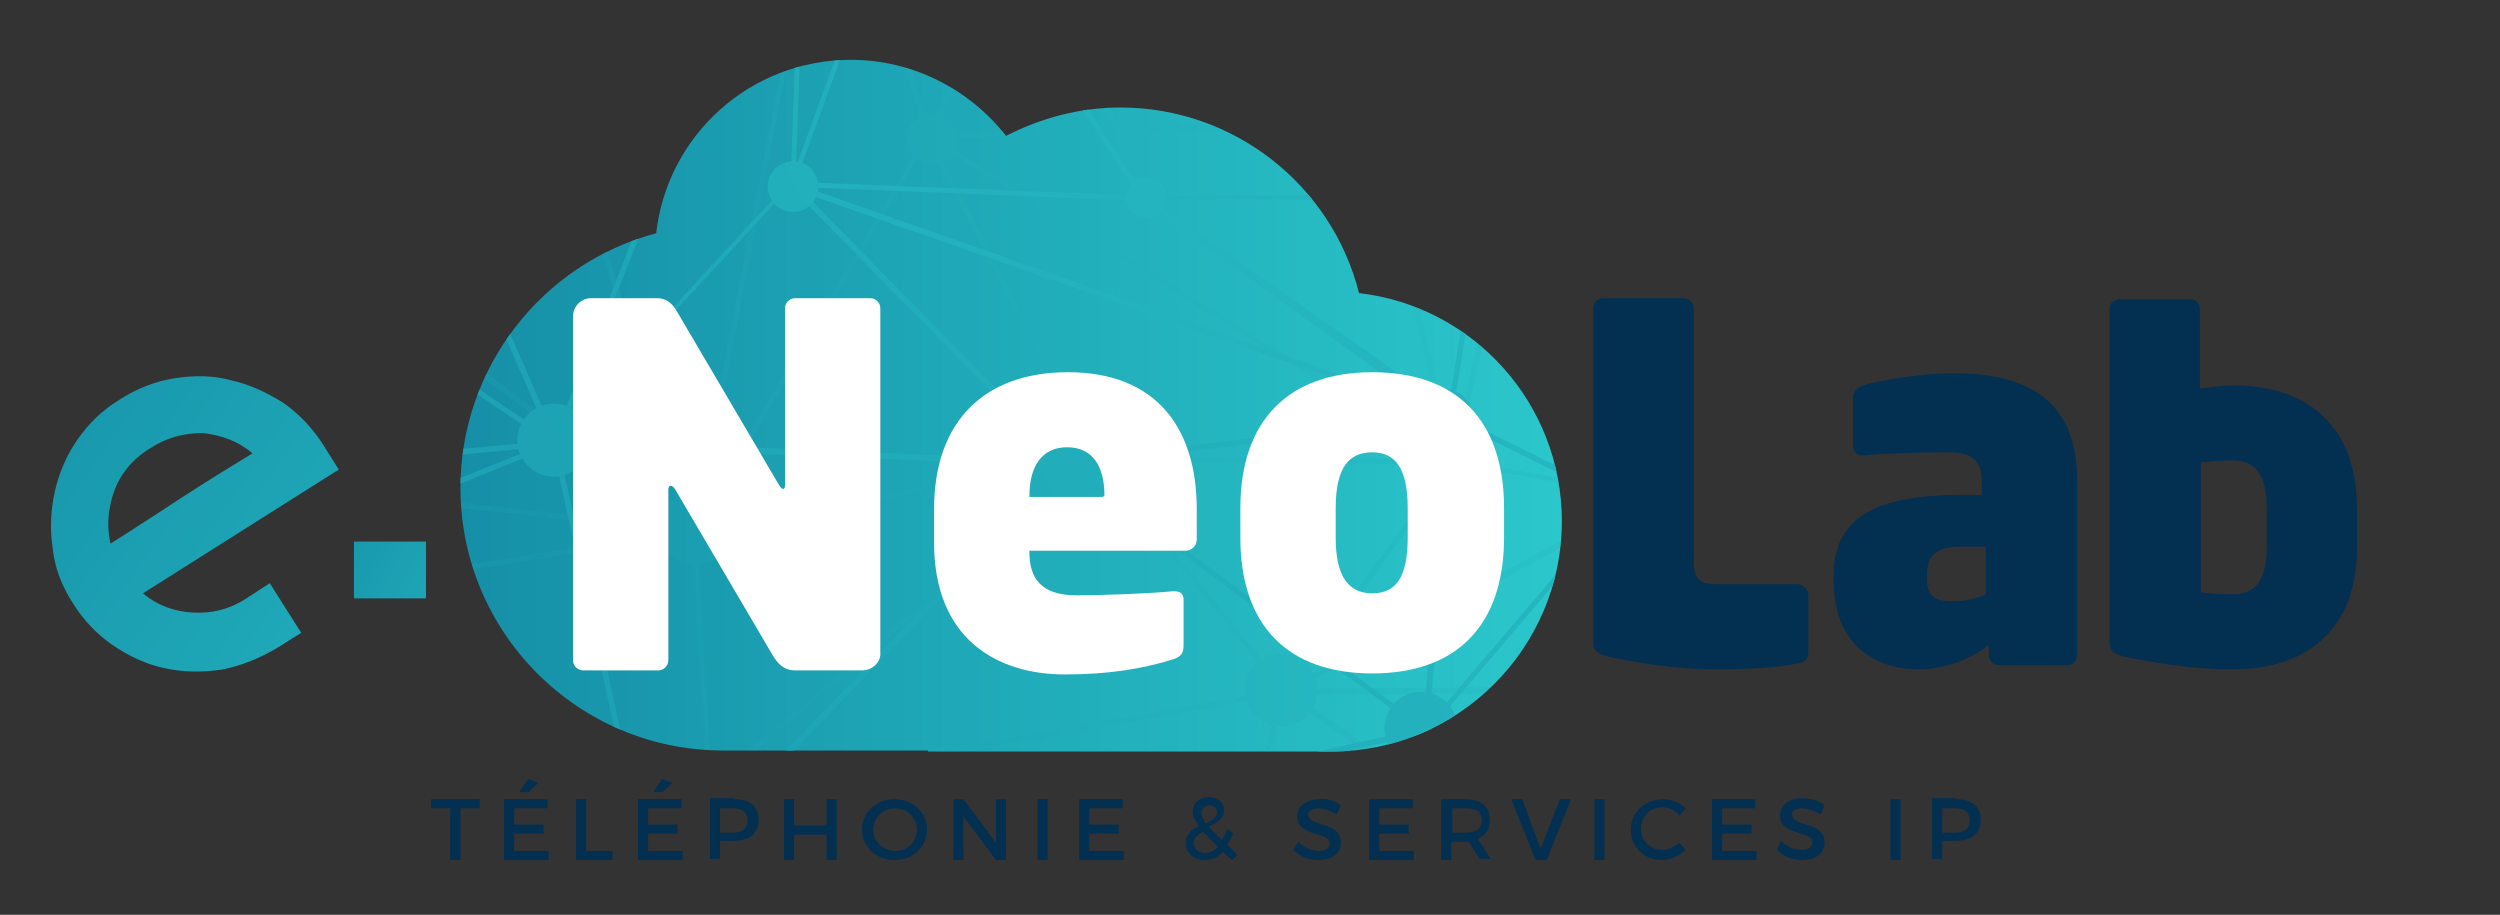 <?xml version="1.0" encoding="utf-8"?>
<!-- Generator: Adobe Illustrator 19.0.0, SVG Export Plug-In . SVG Version: 6.00 Build 0)  -->
<svg version="1.1" id="Calque_15" xmlns="http://www.w3.org/2000/svg" xmlns:xlink="http://www.w3.org/1999/xlink" x="0px" y="0px"
	 viewBox="0 0 246.5 90.2" style="enable-background:new 0 0 246.5 90.2;" xml:space="preserve">
<rect x="0" y="0" width="246.5" height="90.2" fill="#333333" stroke="none"/>
<style type="text/css">
	.st0{fill:#032F51;}
	.st1{fill:url(#SVGID_1_);}
	.st2{fill:url(#SVGID_2_);}
	.st3{fill:url(#SVGID_3_);}
	.st4{fill:url(#SVGID_4_);}
	.st5{clip-path:url(#SVGID_6_);}
	.st6{opacity:0.3;}
	.st7{fill:url(#SVGID_7_);}
	.st8{fill:url(#SVGID_8_);}
	.st9{fill:url(#SVGID_9_);}
	.st10{fill:url(#SVGID_10_);}
	.st11{fill:url(#SVGID_11_);}
	.st12{fill:url(#SVGID_12_);}
	.st13{fill:url(#SVGID_13_);}
	.st14{fill:url(#SVGID_14_);}
	.st15{fill:url(#SVGID_15_);}
	.st16{fill:url(#SVGID_16_);}
	.st17{fill:url(#SVGID_17_);}
	.st18{fill:url(#SVGID_18_);}
	.st19{fill:url(#SVGID_19_);}
	.st20{fill:url(#SVGID_20_);}
	.st21{fill:url(#SVGID_21_);}
	.st22{fill:url(#SVGID_22_);}
	.st23{fill:url(#SVGID_23_);}
	.st24{fill:url(#SVGID_24_);}
	.st25{fill:url(#SVGID_25_);}
	.st26{fill:url(#SVGID_26_);}
	.st27{fill:url(#SVGID_27_);}
	.st28{fill:url(#SVGID_28_);}
	.st29{fill:url(#SVGID_29_);}
	.st30{fill:url(#SVGID_30_);}
	.st31{fill:url(#SVGID_31_);}
	.st32{fill:url(#SVGID_32_);}
	.st33{fill:url(#SVGID_33_);}
	.st34{fill:url(#SVGID_34_);}
	.st35{fill:url(#SVGID_35_);}
	.st36{fill:url(#SVGID_36_);}
	.st37{fill:url(#SVGID_37_);}
	.st38{fill:url(#SVGID_38_);}
	.st39{fill:url(#SVGID_39_);}
	.st40{fill:url(#SVGID_40_);}
	.st41{fill:url(#SVGID_41_);}
	.st42{fill:url(#SVGID_42_);}
	.st43{fill:url(#SVGID_43_);}
	.st44{fill:url(#SVGID_44_);}
	.st45{fill:url(#SVGID_45_);}
	.st46{fill:url(#SVGID_46_);}
	.st47{fill:url(#SVGID_47_);}
	.st48{fill:url(#SVGID_48_);}
	.st49{fill:url(#SVGID_49_);}
	.st50{fill:url(#SVGID_50_);}
	.st51{fill:url(#SVGID_51_);}
	.st52{fill:url(#SVGID_52_);}
	.st53{fill:url(#SVGID_53_);}
	.st54{fill:url(#SVGID_54_);}
	.st55{fill:url(#SVGID_55_);}
	.st56{fill:url(#SVGID_56_);}
	.st57{fill:url(#SVGID_57_);}
	.st58{fill:url(#SVGID_58_);}
	.st59{fill:url(#SVGID_59_);}
	.st60{fill:url(#SVGID_60_);}
	.st61{fill:url(#SVGID_61_);}
	.st62{fill:url(#SVGID_62_);}
	.st63{fill:url(#SVGID_63_);}
	.st64{fill:url(#SVGID_64_);}
	.st65{fill:url(#SVGID_65_);}
	.st66{fill:url(#SVGID_66_);}
	.st67{fill:url(#SVGID_67_);}
	.st68{fill:url(#SVGID_68_);}
	.st69{fill:url(#SVGID_69_);}
	.st70{fill:url(#SVGID_70_);}
	.st71{fill:url(#SVGID_71_);}
	.st72{fill:url(#SVGID_72_);}
	.st73{fill:url(#SVGID_73_);}
	.st74{fill:url(#SVGID_74_);}
	.st75{fill:#FFFFFF;}
</style>
<path class="st0" d="M177.2,57.6h-7.9c-1.8,0-2.3-0.5-2.3-2.4V30.4c0-0.5-0.4-1-1-1h-7.9c-0.4,0-0.8,0.2-0.9,0.6
	c-0.1,0.1-0.1,0.2-0.1,0.4v32.9c0,0.8,0.3,1.2,1.7,1.5c2.4,0.5,6.3,1.2,10.5,1.2l0,0c0.1,0,0.2,0,0.4,0c2.6,0,5.9-0.2,7.6-0.6
	c0.6-0.1,1-0.4,1-1v-5.9C178.2,58,177.7,57.6,177.2,57.6z"/>
<g>
	
		<linearGradient id="SVGID_1_" gradientUnits="userSpaceOnUse" x1="55.632" y1="39.676" x2="-41.677" y2="0.753" gradientTransform="matrix(0.976 0.219 -0.219 0.976 32.921 41.226)">
		<stop  offset="0" style="stop-color:#2BC7CB"/>
		<stop  offset="1" style="stop-color:#158FA7"/>
	</linearGradient>
	<path class="st1" d="M26.6,57.5l3.1,4.9l-2.4,1.5c-1.7,1-3.4,1.7-5.3,2.1c-1.9,0.3-3.8,0.3-5.7-0.1c-1.9-0.4-3.6-1.2-5.2-2.3
		c-1.6-1.1-2.9-2.5-3.9-4.1c-1.1-1.7-1.8-3.5-2-5.4c-0.3-1.9-0.2-3.8,0.2-5.6c0.4-1.8,1.1-3.5,2.2-5.1s2.4-2.9,4.2-4
		c1.7-1.1,3.5-1.8,5.4-2.1c1.9-0.3,3.8-0.3,5.6,0.2c1.8,0.4,3.5,1.2,5.1,2.2c1.6,1.1,2.9,2.5,4,4.2l1.5,2.4L14.1,58.5
		c1.4,1.2,3.1,1.8,4.9,1.9c1.9,0.1,3.6-0.3,5.3-1.4L26.6,57.5z M14.8,44.2c-2.1,1.3-3.4,3.1-3.9,5.5c-0.3,1.3-0.3,2.6,0,3.9
		c0.6-0.4,1.6-1,2.8-1.8c1.3-0.8,2.6-1.7,4-2.6c1.4-0.9,2.8-1.8,4.1-2.6c1.3-0.8,2.3-1.4,3.1-1.9c-1.4-1.2-3.1-1.8-4.9-2
		C18.2,42.7,16.5,43.1,14.8,44.2z"/>
</g>
<path class="st0" d="M203.9,65.6h-6.8c-0.5,0-1-0.4-1-1v-1c-1.8,1.4-4.3,2.4-7,2.4c-3.8,0-8.3-2.1-8.3-8.7v-0.6
	c0-5.8,4.4-7.9,12.5-7.9h2.1v-1.4c0-2.4-1.6-2.8-3.2-2.8c-3.1,0-6.2,0.1-8.5,0.3h-0.1c-0.5,0-0.9-0.4-0.9-1v-4.7c0-0.5,0.4-1,1-1.2
	c1.6-0.5,5.8-1.2,8.9-1.2c7.1,0,12.2,2.5,12.2,10.5v17.2C204.8,65.1,204.4,65.6,203.9,65.6z M195.8,53.9h-2.4
	c-2.4,0-3.4,0.8-3.4,2.8v0.5c0,1.7,1.1,2.1,2.5,2.1c1.2,0,2.5-0.3,3.3-0.7V53.9z"/>
<path class="st0" d="M220.2,66c-4.2,0-8-0.7-10.5-1.2c-1.4-0.3-1.7-0.7-1.7-1.5V30.4c0-0.5,0.5-0.9,1-0.9h7c0.5,0,0.9,0.4,0.9,0.9
	v7.9c1-0.1,2.4-0.3,3.2-0.3c8.3,0,12.3,4.8,12.3,12.2v3.6C232.5,61.7,227.8,66,220.2,66z M223.5,50.2c0-2.7-0.7-4.8-3.3-4.8
	c-1.1,0-2.2,0.1-3.2,0.2v12.8c0.9,0.1,1.8,0.2,3.2,0.2c2.6,0,3.3-2,3.3-4.8V50.2z"/>
<linearGradient id="SVGID_2_" gradientUnits="userSpaceOnUse" x1="63.301" y1="68.867" x2="28.508" y2="51.185">
	<stop  offset="0" style="stop-color:#2BC7CB"/>
	<stop  offset="1" style="stop-color:#158FA7"/>
</linearGradient>
<path class="st2" d="M42,53.5V59h-7.1v-5.6H42z"/>
<g>
	<path class="st0" d="M45.4,79.7v5.1h-1v-5.1h-1.9v-0.9h4.8v0.9H45.4z"/>
	<path class="st0" d="M50.7,79.7v1.6h2.9v0.9h-2.9v1.7h3.4v0.9h-4.4v-6H54v0.9H50.7z M52.1,78.1h-0.9l0.9-1.3l1,0.4L52.1,78.1z"/>
	<path class="st0" d="M60.4,83.9v0.9h-3.6v-6h1v5.1H60.4z"/>
	<path class="st0" d="M63.9,79.7v1.6h2.9v0.9h-2.9v1.7h3.4v0.9h-4.4v-6h4.3v0.9H63.9z M65.3,78.1h-0.9l0.9-1.3l1,0.4L65.3,78.1z"/>
	<path class="st0" d="M72.4,78.8c1.5,0,2.4,0.7,2.4,2c0,1.4-0.9,2.1-2.4,2.1H71v1.8h-1v-6H72.4z M71,82.1h1.3c0.9,0,1.4-0.4,1.4-1.2
		c0-0.8-0.5-1.2-1.4-1.2H71V82.1z"/>
	<path class="st0" d="M81.5,84.8v-2.5h-3.2v2.5h-1v-6h1v2.6h3.2v-2.6h1v6H81.5z"/>
	<path class="st0" d="M91.4,81.8c0,1.7-1.4,3-3.2,3s-3.2-1.3-3.2-3c0-1.7,1.4-3,3.2-3S91.4,80.1,91.4,81.8z M86.1,81.8
		c0,1.2,1,2.1,2.2,2.1s2.1-0.9,2.1-2.1s-1-2.1-2.1-2.1C87.1,79.7,86.1,80.6,86.1,81.8z"/>
	<path class="st0" d="M98.2,84.8L95,80.5v4.3h-1v-6h1l3.2,4.3v-4.3h1v6H98.2z"/>
	<path class="st0" d="M102.3,84.8v-6h1v6H102.3z"/>
	<path class="st0" d="M107.4,79.7v1.6h2.9v0.9h-2.9v1.7h3.4v0.9h-4.4v-6h4.3v0.9H107.4z"/>
	<path class="st0" d="M120.6,84c-0.5,0.5-1.1,0.8-1.8,0.8c-1.1,0-1.9-0.7-1.9-1.7c0-0.8,0.6-1.3,1.3-1.7c-0.4-0.5-0.6-1-0.6-1.4
		c0-0.8,0.6-1.4,1.6-1.4c0.9,0,1.5,0.5,1.5,1.3c0,0.8-0.7,1.2-1.5,1.6c0.3,0.4,0.7,0.8,1.3,1.3c0.2-0.3,0.4-0.7,0.5-1.1l0.6,0.5
		c-0.2,0.4-0.4,0.8-0.6,1.1l1,1l-0.5,0.5L120.6,84z M120.1,83.5c-0.6-0.6-1.1-1.1-1.5-1.5c-0.5,0.3-0.9,0.6-0.9,1.1
		c0,0.6,0.5,1,1.1,1C119.3,84.1,119.7,83.9,120.1,83.5z M118.9,81.2c0.6-0.3,1.1-0.6,1.1-1.1c0-0.4-0.3-0.7-0.7-0.7
		c-0.5,0-0.8,0.3-0.8,0.7C118.4,80.4,118.6,80.7,118.9,81.2z"/>
	<path class="st0" d="M132.2,79.4l-0.4,0.9c-0.7-0.4-1.3-0.6-1.8-0.6c-0.6,0-1,0.2-1,0.6c0,1.3,3.2,0.6,3.2,2.8
		c0,1.1-0.9,1.7-2.3,1.7c-0.9,0-1.8-0.4-2.4-1L128,83c0.6,0.6,1.4,0.9,2,0.9c0.7,0,1.1-0.3,1.1-0.7c0-1.3-3.2-0.6-3.2-2.7
		c0-1,0.9-1.7,2.2-1.7C130.9,78.7,131.7,79,132.2,79.4z"/>
	<path class="st0" d="M136,79.7v1.6h2.9v0.9H136v1.7h3.4v0.9H135v-6h4.3v0.9H136z"/>
	<path class="st0" d="M144.8,83c-0.1,0-0.2,0-0.3,0h-1.4v1.8h-1v-6h2.4c1.5,0,2.4,0.7,2.4,2c0,1-0.4,1.6-1.2,1.9l1.3,2h-1.1
		L144.8,83z M144.6,82.1c0.9,0,1.5-0.4,1.5-1.2c0-0.8-0.5-1.2-1.5-1.2h-1.4v2.4H144.6z"/>
	<path class="st0" d="M151.4,84.8l-2.4-6h1.1l1.8,4.9l1.9-4.9h1.1l-2.4,6H151.4z"/>
	<path class="st0" d="M157.2,84.8v-6h1v6H157.2z"/>
	<path class="st0" d="M166.2,79.7l-0.6,0.7c-0.4-0.5-1.1-0.8-1.7-0.8c-1.2,0-2.1,0.9-2.1,2.1s0.9,2.1,2.1,2.1c0.6,0,1.2-0.3,1.7-0.7
		l0.6,0.7c-0.6,0.6-1.5,1-2.3,1c-1.8,0-3.1-1.3-3.1-3c0-1.7,1.4-3,3.2-3C164.8,78.8,165.6,79.1,166.2,79.7z"/>
	<path class="st0" d="M169.8,79.7v1.6h2.9v0.9h-2.9v1.7h3.4v0.9h-4.4v-6h4.3v0.9H169.8z"/>
	<path class="st0" d="M179.9,79.4l-0.4,0.9c-0.7-0.4-1.3-0.6-1.8-0.6c-0.6,0-1,0.2-1,0.6c0,1.3,3.2,0.6,3.2,2.8
		c0,1.1-0.9,1.7-2.3,1.7c-0.9,0-1.8-0.4-2.4-1l0.4-0.9c0.6,0.6,1.4,0.9,2,0.9c0.7,0,1.1-0.3,1.1-0.7c0-1.3-3.2-0.6-3.2-2.7
		c0-1,0.9-1.7,2.2-1.7C178.6,78.7,179.4,79,179.9,79.4z"/>
	<path class="st0" d="M186.4,84.8v-6h1v6H186.4z"/>
	<path class="st0" d="M192.9,78.8c1.5,0,2.4,0.7,2.4,2c0,1.4-0.9,2.1-2.4,2.1h-1.4v1.8h-1v-6H192.9z M191.5,82.1h1.3
		c0.9,0,1.4-0.4,1.4-1.2c0-0.8-0.5-1.2-1.4-1.2h-1.3V82.1z"/>
</g>
<linearGradient id="SVGID_3_" gradientUnits="userSpaceOnUse" x1="110.007" y1="59.581" x2="110.007" y2="59.581">
	<stop  offset="0" style="stop-color:#52C1E9"/>
	<stop  offset="1" style="stop-color:#2D7DBF"/>
</linearGradient>
<path class="st3" d="M110,59.6"/>
<g>
	<g>
		
			<linearGradient id="SVGID_4_" gradientUnits="userSpaceOnUse" x1="525.662" y1="39.968" x2="634.307" y2="39.968" gradientTransform="matrix(-1 0 0 1 679.667 0)">
			<stop  offset="0" style="stop-color:#2BC7CB"/>
			<stop  offset="1" style="stop-color:#158FA7"/>
		</linearGradient>
		<path class="st4" d="M91.5,74H71.3C57,74,45.4,62.4,45.4,48.1c0-11.8,8-22.1,19.3-25.1C65.8,13.3,74,5.9,83.9,5.9
			c6,0,11.6,2.8,15.3,7.5c3.5-1.8,7.3-2.8,11.3-2.8c11.1,0,20.8,7.6,23.5,18.3c11.3,1.3,20,10.9,20,22.5c0,12.5-10.2,22.7-22.7,22.7
			h-27.9H91.5z"/>
	</g>
</g>
<g id="Calque_3">
	<defs>
		<path id="SVGID_5_" d="M91.5,74H71.3C57,74,45.4,62.4,45.4,48.1c0-11.8,8-22.1,19.3-25.1C65.8,13.3,74,5.9,83.9,5.9
			c6,0,11.6,2.8,15.3,7.5c3.5-1.8,7.3-2.8,11.3-2.8c11.1,0,20.8,7.6,23.5,18.3c11.3,1.3,20,10.9,20,22.5c0,12.5-10.2,22.7-22.7,22.7
			h-27.9H91.5z"/>
	</defs>
	<clipPath id="SVGID_6_">
		<use xlink:href="#SVGID_5_"  style="overflow:visible;"/>
	</clipPath>
	<g class="st5">
		<g>
			<g class="st6">
				<g>
					
						<linearGradient id="SVGID_7_" gradientUnits="userSpaceOnUse" x1="410.491" y1="-6.298" x2="641.717" y2="104.936" gradientTransform="matrix(-1.002 0 0 1 626.651 0)">
						<stop  offset="0" style="stop-color:#2BC7CB"/>
						<stop  offset="1" style="stop-color:#158FA7"/>
					</linearGradient>
					<path class="st7" d="M41.6,96.4l126,0l17.3-8.2L195.2,69l-2.6-17.6l-19.2-17.8l-14.1-3.6l-9.9-11.2l-14-6.8L123.6,0L106-15.2
						l-23.6-4.7l-0.1,0L60.2-12l0,0.1L53.6,7L40.4,31.5L17.9,46.6l-5,14.4l0,0.1l1.6,12.8l11.3,16.4L41.6,96.4z M167.5,95.7H41.7
						l-15.5-5.9L15,73.7l-1.6-12.6L18.4,47l22.4-15.1l0-0.1L54.1,7.2l6.6-18.8l21.7-7.7l23.4,4.7l17.4,15.1l11.9,12l14,6.8l9.9,11.2
						l14.1,3.7l18.9,17.6l2.6,17.3l-10.1,18.8L167.5,95.7z"/>
				</g>
				<g>
					
						<linearGradient id="SVGID_8_" gradientUnits="userSpaceOnUse" x1="404.187" y1="6.808" x2="635.413" y2="118.041" gradientTransform="matrix(-1.002 0 0 1 626.651 0)">
						<stop  offset="0" style="stop-color:#2BC7CB"/>
						<stop  offset="1" style="stop-color:#158FA7"/>
					</linearGradient>
					<path class="st8" d="M68,78.9l59.2-10.5L108,44.9L68,78.9z M126.2,68L69.9,78l38-32.4L126.2,68z"/>
				</g>
				<g>
					
						<linearGradient id="SVGID_9_" gradientUnits="userSpaceOnUse" x1="413.252" y1="-12.035" x2="644.477" y2="99.198" gradientTransform="matrix(-1.002 0 0 1 626.651 0)">
						<stop  offset="0" style="stop-color:#2BC7CB"/>
						<stop  offset="1" style="stop-color:#158FA7"/>
					</linearGradient>
					<polygon class="st9" points="70.3,78.8 68.7,52.1 13.1,60.9 13.2,61.4 68.2,52.7 69.7,78.1 13.9,61.4 13.7,61.9 					"/>
				</g>
				<g>
					
						<linearGradient id="SVGID_10_" gradientUnits="userSpaceOnUse" x1="412.417" y1="-10.301" x2="643.643" y2="100.932" gradientTransform="matrix(-1.002 0 0 1 626.651 0)">
						<stop  offset="0" style="stop-color:#2BC7CB"/>
						<stop  offset="1" style="stop-color:#158FA7"/>
					</linearGradient>
					<polygon class="st10" points="41.4,96.7 41.9,96.4 13.4,61 13,61.3 					"/>
				</g>
				<g>
					
						<linearGradient id="SVGID_11_" gradientUnits="userSpaceOnUse" x1="421.581" y1="-29.351" x2="652.807" y2="81.883" gradientTransform="matrix(-1.002 0 0 1 626.651 0)">
						<stop  offset="0" style="stop-color:#2BC7CB"/>
						<stop  offset="1" style="stop-color:#158FA7"/>
					</linearGradient>
					<polygon class="st11" points="69.4,52.7 40.8,31.5 40.4,31.9 67.5,52 18.2,46.6 18.1,47.1 					"/>
				</g>
				<g>
					
						<linearGradient id="SVGID_12_" gradientUnits="userSpaceOnUse" x1="418.241" y1="-22.407" x2="649.467" y2="88.827" gradientTransform="matrix(-1.002 0 0 1 626.651 0)">
						<stop  offset="0" style="stop-color:#2BC7CB"/>
						<stop  offset="1" style="stop-color:#158FA7"/>
					</linearGradient>
					<path class="st12" d="M67.9,52.7l40.4-7.3L91.5,12.9l-0.2,0.4L67.9,52.7z M107.6,45.1L69,52l22.4-38L107.6,45.1z"/>
				</g>
				<g>
					
						<linearGradient id="SVGID_13_" gradientUnits="userSpaceOnUse" x1="395.598" y1="24.662" x2="626.824" y2="135.895" gradientTransform="matrix(-1.002 0 0 1 626.651 0)">
						<stop  offset="0" style="stop-color:#2BC7CB"/>
						<stop  offset="1" style="stop-color:#158FA7"/>
					</linearGradient>
					<polygon class="st13" points="177,67.9 177.5,67.9 173.5,34 173,34.1 					"/>
				</g>
				<g>
					
						<linearGradient id="SVGID_14_" gradientUnits="userSpaceOnUse" x1="393.749" y1="28.505" x2="624.975" y2="139.739" gradientTransform="matrix(-1.002 0 0 1 626.651 0)">
						<stop  offset="0" style="stop-color:#2BC7CB"/>
						<stop  offset="1" style="stop-color:#158FA7"/>
					</linearGradient>
					<polygon class="st14" points="194.7,69.1 195.2,68.8 173.5,33.8 173.1,34.1 					"/>
				</g>
				<g>
					
						<linearGradient id="SVGID_15_" gradientUnits="userSpaceOnUse" x1="384.024" y1="48.72" x2="615.25" y2="159.954" gradientTransform="matrix(-1.002 0 0 1 626.651 0)">
						<stop  offset="0" style="stop-color:#2BC7CB"/>
						<stop  offset="1" style="stop-color:#158FA7"/>
					</linearGradient>
					<polygon class="st15" points="184.5,88.3 185,88.1 177.6,68.2 194.8,69.3 194.9,68.7 176.9,67.6 					"/>
				</g>
				<g>
					
						<linearGradient id="SVGID_16_" gradientUnits="userSpaceOnUse" x1="397.907" y1="19.862" x2="629.133" y2="131.096" gradientTransform="matrix(-1.002 0 0 1 626.651 0)">
						<stop  offset="0" style="stop-color:#2BC7CB"/>
						<stop  offset="1" style="stop-color:#158FA7"/>
					</linearGradient>
					<path class="st16" d="M167.7,97l10-29.4l-50.4,0.3l16.6-22.6L108,45l0,0.5l34.8,0.3l-16.1,22l-0.1-0.1l-0.1,0.3l-0.3,0.4l0.2,0
						L118,96.2L68.9,78.2l-0.1,0.1l-27.2,18L14.9,73.7l-0.3,0.4l27.1,22.8L69,78.8l49.3,18.2l8.5-28.3L167.7,97z M176.9,68.2
						l-9.5,28l-39.8-27.7L176.9,68.2z"/>
				</g>
				<g>
					
						<linearGradient id="SVGID_17_" gradientUnits="userSpaceOnUse" x1="411.94" y1="-9.309" x2="643.166" y2="101.925" gradientTransform="matrix(-1.002 0 0 1 626.651 0)">
						<stop  offset="0" style="stop-color:#2BC7CB"/>
						<stop  offset="1" style="stop-color:#158FA7"/>
					</linearGradient>
					<polygon class="st17" points="126.9,68.5 163.6,48.8 143.4,45.3 91.6,13.2 91.3,13.6 143.2,45.8 143.3,45.8 162,49 126.6,68 
											"/>
				</g>
				<g>
					
						<linearGradient id="SVGID_18_" gradientUnits="userSpaceOnUse" x1="414.653" y1="-14.949" x2="645.879" y2="96.285" gradientTransform="matrix(-1.002 0 0 1 626.651 0)">
						<stop  offset="0" style="stop-color:#2BC7CB"/>
						<stop  offset="1" style="stop-color:#158FA7"/>
					</linearGradient>
					<polygon class="st18" points="143.3,46.8 149.5,19 149,18.9 143.3,44.4 135.4,11.8 91.4,13.2 91.4,13.7 135,12.4 					"/>
				</g>
				<g>
					
						<linearGradient id="SVGID_19_" gradientUnits="userSpaceOnUse" x1="402.639" y1="10.026" x2="633.865" y2="121.26" gradientTransform="matrix(-1.002 0 0 1 626.651 0)">
						<stop  offset="0" style="stop-color:#2BC7CB"/>
						<stop  offset="1" style="stop-color:#158FA7"/>
					</linearGradient>
					<polygon class="st19" points="162.7,49.6 173.5,33.9 173,33.6 163,48.2 159.4,30.1 158.9,30.2 					"/>
				</g>
				<g>
					
						<linearGradient id="SVGID_20_" gradientUnits="userSpaceOnUse" x1="393.675" y1="28.66" x2="624.901" y2="139.893" gradientTransform="matrix(-1.002 0 0 1 626.651 0)">
						<stop  offset="0" style="stop-color:#2BC7CB"/>
						<stop  offset="1" style="stop-color:#158FA7"/>
					</linearGradient>
					<polygon class="st20" points="177,68.1 177.5,67.7 163,48.7 162.6,49.1 					"/>
				</g>
				<g>
					
						<linearGradient id="SVGID_21_" gradientUnits="userSpaceOnUse" x1="427.717" y1="-42.106" x2="658.943" y2="69.128" gradientTransform="matrix(-1.002 0 0 1 626.651 0)">
						<stop  offset="0" style="stop-color:#2BC7CB"/>
						<stop  offset="1" style="stop-color:#158FA7"/>
					</linearGradient>
					<path class="st21" d="M68.5,53.4l14.3-73.8L53.5,7l0.1,0.2L68.5,53.4z M82-18.8L68.4,51.3L54.2,7.1L82-18.8z"/>
				</g>
				<g>
					
						<linearGradient id="SVGID_22_" gradientUnits="userSpaceOnUse" x1="433.155" y1="-53.41" x2="664.381" y2="57.824" gradientTransform="matrix(-1.002 0 0 1 626.651 0)">
						<stop  offset="0" style="stop-color:#2BC7CB"/>
						<stop  offset="1" style="stop-color:#158FA7"/>
					</linearGradient>
					<polygon class="st22" points="91.4,14.1 106.5,-14.5 106,-14.7 91.5,12.7 82.6,-19.7 82.1,-19.5 					"/>
				</g>
				<g>
					
						<linearGradient id="SVGID_23_" gradientUnits="userSpaceOnUse" x1="426.216" y1="-38.986" x2="657.442" y2="72.248" gradientTransform="matrix(-1.002 0 0 1 626.651 0)">
						<stop  offset="0" style="stop-color:#2BC7CB"/>
						<stop  offset="1" style="stop-color:#158FA7"/>
					</linearGradient>
					<polygon class="st23" points="135,12.3 135.4,11.9 106.4,-14.8 106.1,-14.4 					"/>
				</g>
				
					<linearGradient id="SVGID_24_" gradientUnits="userSpaceOnUse" x1="410.395" y1="-6.097" x2="641.62" y2="105.137" gradientTransform="matrix(-1.002 0 0 1 626.651 0)">
					<stop  offset="0" style="stop-color:#2BC7CB"/>
					<stop  offset="1" style="stop-color:#158FA7"/>
				</linearGradient>
				<ellipse class="st24" cx="107.8" cy="45.4" rx="3.6" ry="3.6"/>
				
					<linearGradient id="SVGID_25_" gradientUnits="userSpaceOnUse" x1="415.165" y1="-16.013" x2="646.391" y2="95.221" gradientTransform="matrix(-1.002 0 0 1 626.651 0)">
					<stop  offset="0" style="stop-color:#2BC7CB"/>
					<stop  offset="1" style="stop-color:#158FA7"/>
				</linearGradient>
				<ellipse class="st25" cx="68.5" cy="52.1" rx="3.6" ry="3.6"/>
				
					<linearGradient id="SVGID_26_" gradientUnits="userSpaceOnUse" x1="398.123" y1="19.413" x2="629.349" y2="130.647" gradientTransform="matrix(-1.002 0 0 1 626.651 0)">
					<stop  offset="0" style="stop-color:#2BC7CB"/>
					<stop  offset="1" style="stop-color:#158FA7"/>
				</linearGradient>
				<ellipse class="st26" cx="126.3" cy="68" rx="3.6" ry="3.6"/>
				
					<linearGradient id="SVGID_27_" gradientUnits="userSpaceOnUse" x1="403.797" y1="7.617" x2="635.023" y2="118.851" gradientTransform="matrix(-1.002 0 0 1 626.651 0)">
					<stop  offset="0" style="stop-color:#2BC7CB"/>
					<stop  offset="1" style="stop-color:#158FA7"/>
				</linearGradient>
				<ellipse class="st27" cx="143" cy="45.4" rx="2.5" ry="2.5"/>
				
					<linearGradient id="SVGID_28_" gradientUnits="userSpaceOnUse" x1="398.878" y1="17.842" x2="630.104" y2="129.076" gradientTransform="matrix(-1.002 0 0 1 626.651 0)">
					<stop  offset="0" style="stop-color:#2BC7CB"/>
					<stop  offset="1" style="stop-color:#158FA7"/>
				</linearGradient>
				<ellipse class="st28" cx="162.3" cy="48.8" rx="2.5" ry="2.5"/>
				
					<linearGradient id="SVGID_29_" gradientUnits="userSpaceOnUse" x1="405.055" y1="5.003" x2="636.281" y2="116.236" gradientTransform="matrix(-1.002 0 0 1 626.651 0)">
					<stop  offset="0" style="stop-color:#2BC7CB"/>
					<stop  offset="1" style="stop-color:#158FA7"/>
				</linearGradient>
				<ellipse class="st29" cx="70.1" cy="77.2" rx="2.5" ry="2.5"/>
				
					<linearGradient id="SVGID_30_" gradientUnits="userSpaceOnUse" x1="425.787" y1="-38.093" x2="657.013" y2="73.14" gradientTransform="matrix(-1.002 0 0 1 626.651 0)">
					<stop  offset="0" style="stop-color:#2BC7CB"/>
					<stop  offset="1" style="stop-color:#158FA7"/>
				</linearGradient>
				<ellipse class="st30" cx="91.9" cy="13.7" rx="2.5" ry="2.5"/>
				
					<linearGradient id="SVGID_31_" gradientUnits="userSpaceOnUse" x1="435.794" y1="-58.896" x2="667.02" y2="52.338" gradientTransform="matrix(-1.002 0 0 1 626.651 0)">
					<stop  offset="0" style="stop-color:#2BC7CB"/>
					<stop  offset="1" style="stop-color:#158FA7"/>
				</linearGradient>
				<circle class="st31" cx="54.2" cy="6.2" r="2"/>
				
					<linearGradient id="SVGID_32_" gradientUnits="userSpaceOnUse" x1="421.94" y1="-30.097" x2="653.166" y2="81.136" gradientTransform="matrix(-1.002 0 0 1 626.651 0)">
					<stop  offset="0" style="stop-color:#2BC7CB"/>
					<stop  offset="1" style="stop-color:#158FA7"/>
				</linearGradient>
				<circle class="st32" cx="13.1" cy="61.3" r="2"/>
				
					<linearGradient id="SVGID_33_" gradientUnits="userSpaceOnUse" x1="403.369" y1="8.507" x2="634.595" y2="119.741" gradientTransform="matrix(-1.002 0 0 1 626.651 0)">
					<stop  offset="0" style="stop-color:#2BC7CB"/>
					<stop  offset="1" style="stop-color:#158FA7"/>
				</linearGradient>
				<circle class="st33" cx="40.8" cy="95.6" r="2"/>
				
					<linearGradient id="SVGID_34_" gradientUnits="userSpaceOnUse" x1="388.627" y1="39.153" x2="619.853" y2="150.386" gradientTransform="matrix(-1.002 0 0 1 626.651 0)">
					<stop  offset="0" style="stop-color:#2BC7CB"/>
					<stop  offset="1" style="stop-color:#158FA7"/>
				</linearGradient>
				<circle class="st34" cx="117.9" cy="96.3" r="2"/>
				
					<linearGradient id="SVGID_35_" gradientUnits="userSpaceOnUse" x1="388.541" y1="39.331" x2="619.767" y2="150.565" gradientTransform="matrix(-1.002 0 0 1 626.651 0)">
					<stop  offset="0" style="stop-color:#2BC7CB"/>
					<stop  offset="1" style="stop-color:#158FA7"/>
				</linearGradient>
				<circle class="st35" cx="177.4" cy="68" r="2"/>
				
					<linearGradient id="SVGID_36_" gradientUnits="userSpaceOnUse" x1="402.714" y1="9.87" x2="633.94" y2="121.103" gradientTransform="matrix(-1.002 0 0 1 626.651 0)">
					<stop  offset="0" style="stop-color:#2BC7CB"/>
					<stop  offset="1" style="stop-color:#158FA7"/>
				</linearGradient>
				<circle class="st36" cx="173.2" cy="33.7" r="2"/>
				
					<linearGradient id="SVGID_37_" gradientUnits="userSpaceOnUse" x1="385.399" y1="45.862" x2="616.625" y2="157.095" gradientTransform="matrix(-1.002 0 0 1 626.651 0)">
					<stop  offset="0" style="stop-color:#2BC7CB"/>
					<stop  offset="1" style="stop-color:#158FA7"/>
				</linearGradient>
				<circle class="st37" cx="194.1" cy="68" r="2"/>
				
					<linearGradient id="SVGID_38_" gradientUnits="userSpaceOnUse" x1="418.272" y1="-22.472" x2="649.498" y2="88.762" gradientTransform="matrix(-1.002 0 0 1 626.651 0)">
					<stop  offset="0" style="stop-color:#2BC7CB"/>
					<stop  offset="1" style="stop-color:#158FA7"/>
				</linearGradient>
				<circle class="st38" cx="135.5" cy="12" r="2"/>
				
					<linearGradient id="SVGID_39_" gradientUnits="userSpaceOnUse" x1="440.576" y1="-68.835" x2="671.802" y2="42.398" gradientTransform="matrix(-1.002 0 0 1 626.651 0)">
					<stop  offset="0" style="stop-color:#2BC7CB"/>
					<stop  offset="1" style="stop-color:#158FA7"/>
				</linearGradient>
				<circle class="st39" cx="82.7" cy="-19.7" r="2"/>
				
					<linearGradient id="SVGID_40_" gradientUnits="userSpaceOnUse" x1="413.147" y1="-11.817" x2="644.372" y2="99.416" gradientTransform="matrix(-1.002 0 0 1 626.651 0)">
					<stop  offset="0" style="stop-color:#2BC7CB"/>
					<stop  offset="1" style="stop-color:#158FA7"/>
				</linearGradient>
				<circle class="st40" cx="148.9" cy="18.7" r="2"/>
			</g>
			<g>
				<g>
					
						<linearGradient id="SVGID_41_" gradientUnits="userSpaceOnUse" x1="413.393" y1="-5.81" x2="644.619" y2="105.423" gradientTransform="matrix(-1.002 0 0 1 626.651 0)">
						<stop  offset="0" style="stop-color:#2BC7CB"/>
						<stop  offset="1" style="stop-color:#158FA7"/>
					</linearGradient>
					<path class="st41" d="M38.7,96.9l126,0l17.3-8.2l10.3-19.2l-2.6-17.6L170.5,34l-14.1-3.6l-9.9-11.2l-33.6,0.1l-6.8-16.8
						L90-15.7l-10.5-3.7l-0.1,0l-22,7.8l0,0.1L39.8,9.9L37.4,32L15,47.1l-5,14.4l0,0.1l1.6,12.8l11.3,16.4L38.7,96.9z M164.5,96.2
						H38.8l-15.5-5.9L12.1,74.1l-1.6-12.6l4.9-14.1l22.5-15.1l2.4-22.2l17.4-21.2l21.8-7.8l10.3,3.7l15.9,17.9l6.8,17l33.7-0.1
						l9.9,11.2l14.1,3.7l18.9,17.6l2.6,17.3l-10.1,18.8L164.5,96.2z"/>
				</g>
				<g>
					
						<linearGradient id="SVGID_42_" gradientUnits="userSpaceOnUse" x1="404.864" y1="11.92" x2="636.09" y2="123.154" gradientTransform="matrix(-1.002 0 0 1 626.651 0)">
						<stop  offset="0" style="stop-color:#2BC7CB"/>
						<stop  offset="1" style="stop-color:#158FA7"/>
					</linearGradient>
					<path class="st42" d="M62.7,89.4l78.5-17.2L105,45.4L62.7,89.4z M139.9,71.9L64.4,88.5l40.7-42.4L139.9,71.9z"/>
				</g>
				<g>
					
						<linearGradient id="SVGID_43_" gradientUnits="userSpaceOnUse" x1="414.401" y1="-7.904" x2="645.626" y2="103.33" gradientTransform="matrix(-1.002 0 0 1 626.651 0)">
						<stop  offset="0" style="stop-color:#2BC7CB"/>
						<stop  offset="1" style="stop-color:#158FA7"/>
					</linearGradient>
					<polygon class="st43" points="65,89.5 54.9,43.3 54.6,43.4 10.2,61.4 10.4,61.9 54.5,44 64.2,88.5 11,61.9 10.7,62.4 					"/>
				</g>
				<g>
					
						<linearGradient id="SVGID_44_" gradientUnits="userSpaceOnUse" x1="415.32" y1="-9.816" x2="646.546" y2="101.418" gradientTransform="matrix(-1.002 0 0 1 626.651 0)">
						<stop  offset="0" style="stop-color:#2BC7CB"/>
						<stop  offset="1" style="stop-color:#158FA7"/>
					</linearGradient>
					<polygon class="st44" points="38.5,97.2 38.9,96.9 10.5,61.5 10.1,61.8 					"/>
				</g>
				<g>
					
						<linearGradient id="SVGID_45_" gradientUnits="userSpaceOnUse" x1="427.356" y1="-34.834" x2="658.582" y2="76.399" gradientTransform="matrix(-1.002 0 0 1 626.651 0)">
						<stop  offset="0" style="stop-color:#2BC7CB"/>
						<stop  offset="1" style="stop-color:#158FA7"/>
					</linearGradient>
					<polygon class="st45" points="15.3,47.6 55.4,43.9 37.8,32 37.5,32.4 53.9,43.5 15.2,47 					"/>
				</g>
				<g>
					
						<linearGradient id="SVGID_46_" gradientUnits="userSpaceOnUse" x1="449.539" y1="-8.632" x2="636.563" y2="81.338" gradientTransform="matrix(-1.002 0 0 1 626.651 0)">
						<stop  offset="0" style="stop-color:#2BC7CB"/>
						<stop  offset="1" style="stop-color:#158FA7"/>
					</linearGradient>
					<path class="st46" d="M105.4,46l0-0.3l-27.4-28L53.8,43.9L105.4,46z M77.9,18.4l26.5,27l-49.5-2.1L77.9,18.4z"/>
				</g>
				<g>
					
						<linearGradient id="SVGID_47_" gradientUnits="userSpaceOnUse" x1="397.34" y1="27.561" x2="628.566" y2="138.794" gradientTransform="matrix(-1.002 0 0 1 626.651 0)">
						<stop  offset="0" style="stop-color:#2BC7CB"/>
						<stop  offset="1" style="stop-color:#158FA7"/>
					</linearGradient>
					<polygon class="st47" points="169.6,76.7 170.6,34.5 170.1,34.5 169,76.7 					"/>
				</g>
				<g>
					
						<linearGradient id="SVGID_48_" gradientUnits="userSpaceOnUse" x1="396.652" y1="28.99" x2="627.878" y2="140.224" gradientTransform="matrix(-1.002 0 0 1 626.651 0)">
						<stop  offset="0" style="stop-color:#2BC7CB"/>
						<stop  offset="1" style="stop-color:#158FA7"/>
					</linearGradient>
					<polygon class="st48" points="191.8,69.6 192.3,69.3 170.6,34.3 170.2,34.6 					"/>
				</g>
				<g>
					
						<linearGradient id="SVGID_49_" gradientUnits="userSpaceOnUse" x1="385.728" y1="51.699" x2="616.954" y2="162.933" gradientTransform="matrix(-1.002 0 0 1 626.651 0)">
						<stop  offset="0" style="stop-color:#2BC7CB"/>
						<stop  offset="1" style="stop-color:#158FA7"/>
					</linearGradient>
					<polygon class="st49" points="181.7,88.9 182,88.5 169.8,76.9 192,69.8 191.9,69.2 168.8,76.6 					"/>
				</g>
				<g>
					
						<linearGradient id="SVGID_50_" gradientUnits="userSpaceOnUse" x1="400.786" y1="20.398" x2="632.011" y2="131.632" gradientTransform="matrix(-1.002 0 0 1 626.651 0)">
						<stop  offset="0" style="stop-color:#2BC7CB"/>
						<stop  offset="1" style="stop-color:#158FA7"/>
					</linearGradient>
					<path class="st50" d="M164.8,97.6l4.9-21.1l-28.8-4.7l2.4-31.1L105,45.5l0.1,0.5l37.5-4.6l-2.3,30.6l-25.2,24.8l-51.6-8.1
						l-0.1,0l-24.7,8L12,74.2l-0.3,0.4l27,22.8l24.9-8.1l51.8,8.1l25.2-24.9L164.8,97.6z M169,77l-4.5,19.6l-23.1-24.1L169,77z"/>
				</g>
				<g>
					
						<linearGradient id="SVGID_51_" gradientUnits="userSpaceOnUse" x1="373.62" y1="-23.459" x2="747.404" y2="156.353" gradientTransform="matrix(-1.002 0 0 1 626.651 0)">
						<stop  offset="0" style="stop-color:#2BC7CB"/>
						<stop  offset="1" style="stop-color:#158FA7"/>
					</linearGradient>
					<polygon class="st51" points="140.8,72.2 160.3,49.3 143.1,40.8 77.8,17.9 77.5,18.4 142.8,41.3 159.5,49.5 140.4,71.9 					
						"/>
				</g>
				<g>
					
						<linearGradient id="SVGID_52_" gradientUnits="userSpaceOnUse" x1="380.189" y1="-35.019" x2="752.144" y2="143.914" gradientTransform="matrix(-1.002 0 0 1 626.651 0)">
						<stop  offset="0" style="stop-color:#2BC7CB"/>
						<stop  offset="1" style="stop-color:#158FA7"/>
					</linearGradient>
					<polygon class="st52" points="143.1,41.8 146.6,19.5 146.1,19.4 142.8,40.3 112.9,19.3 112.7,19.3 77.7,17.9 77.7,18.4 
						112.6,19.8 					"/>
				</g>
				<g>
					
						<linearGradient id="SVGID_53_" gradientUnits="userSpaceOnUse" x1="405.542" y1="10.511" x2="636.768" y2="121.745" gradientTransform="matrix(-1.002 0 0 1 626.651 0)">
						<stop  offset="0" style="stop-color:#2BC7CB"/>
						<stop  offset="1" style="stop-color:#158FA7"/>
					</linearGradient>
					<polygon class="st53" points="159.8,50.1 170.6,34.4 170.1,34.1 160,48.7 156.5,30.6 156,30.7 					"/>
				</g>
				<g>
					
						<linearGradient id="SVGID_54_" gradientUnits="userSpaceOnUse" x1="395.416" y1="31.559" x2="626.642" y2="142.793" gradientTransform="matrix(-1.002 0 0 1 626.651 0)">
						<stop  offset="0" style="stop-color:#2BC7CB"/>
						<stop  offset="1" style="stop-color:#158FA7"/>
					</linearGradient>
					<polygon class="st54" points="169.1,76.8 169.6,76.7 160.2,49.3 159.7,49.5 					"/>
				</g>
				<g>
					
						<linearGradient id="SVGID_55_" gradientUnits="userSpaceOnUse" x1="433.502" y1="-47.611" x2="664.728" y2="63.622" gradientTransform="matrix(-1.002 0 0 1 626.651 0)">
						<stop  offset="0" style="stop-color:#2BC7CB"/>
						<stop  offset="1" style="stop-color:#158FA7"/>
					</linearGradient>
					<path class="st55" d="M54.7,44.4l25.4-64.3L39.7,10L54.7,44.4z M78.9-18.3L54.7,43L40.4,10.1L78.9-18.3z"/>
				</g>
				<g>
					
						<linearGradient id="SVGID_56_" gradientUnits="userSpaceOnUse" x1="418.749" y1="-61.405" x2="725.273" y2="86.052" gradientTransform="matrix(-1.002 0 0 1 626.651 0)">
						<stop  offset="0" style="stop-color:#2BC7CB"/>
						<stop  offset="1" style="stop-color:#158FA7"/>
					</linearGradient>
					<polygon class="st56" points="77.9,19.4 90.5,-15.1 90,-15.1 78.5,16.4 79.7,-19.3 79.3,-19 					"/>
				</g>
				<g>
					
						<linearGradient id="SVGID_57_" gradientUnits="userSpaceOnUse" x1="467.698" y1="-24.79" x2="627.129" y2="51.906" gradientTransform="matrix(-1.002 0 0 1 626.651 0)">
						<stop  offset="0" style="stop-color:#2BC7CB"/>
						<stop  offset="1" style="stop-color:#158FA7"/>
					</linearGradient>
					<polygon class="st57" points="112.5,19.7 112.9,19.4 90.5,-15.2 90,-14.9 					"/>
				</g>
				
					<linearGradient id="SVGID_58_" gradientUnits="userSpaceOnUse" x1="413.298" y1="-5.612" x2="644.524" y2="105.622" gradientTransform="matrix(-1.002 0 0 1 626.651 0)">
					<stop  offset="0" style="stop-color:#2BC7CB"/>
					<stop  offset="1" style="stop-color:#158FA7"/>
				</linearGradient>
				<ellipse class="st58" cx="104.9" cy="45.9" rx="3.6" ry="3.6"/>
				
					<linearGradient id="SVGID_59_" gradientUnits="userSpaceOnUse" x1="423.702" y1="-27.239" x2="654.928" y2="83.995" gradientTransform="matrix(-1.002 0 0 1 626.651 0)">
					<stop  offset="0" style="stop-color:#2BC7CB"/>
					<stop  offset="1" style="stop-color:#158FA7"/>
				</linearGradient>
				<ellipse class="st59" cx="54.6" cy="43.4" rx="3.6" ry="3.6"/>
				
					<linearGradient id="SVGID_60_" gradientUnits="userSpaceOnUse" x1="396.578" y1="29.144" x2="627.804" y2="140.377" gradientTransform="matrix(-1.002 0 0 1 626.651 0)">
					<stop  offset="0" style="stop-color:#2BC7CB"/>
					<stop  offset="1" style="stop-color:#158FA7"/>
				</linearGradient>
				<ellipse class="st60" cx="140.1" cy="71.8" rx="3.6" ry="3.6"/>
				
					<linearGradient id="SVGID_61_" gradientUnits="userSpaceOnUse" x1="408.188" y1="5.009" x2="639.414" y2="116.243" gradientTransform="matrix(-1.002 0 0 1 626.651 0)">
					<stop  offset="0" style="stop-color:#2BC7CB"/>
					<stop  offset="1" style="stop-color:#158FA7"/>
				</linearGradient>
				<ellipse class="st61" cx="142.6" cy="40.9" rx="2.5" ry="2.5"/>
				
					<linearGradient id="SVGID_62_" gradientUnits="userSpaceOnUse" x1="401.782" y1="18.328" x2="633.007" y2="129.561" gradientTransform="matrix(-1.002 0 0 1 626.651 0)">
					<stop  offset="0" style="stop-color:#2BC7CB"/>
					<stop  offset="1" style="stop-color:#158FA7"/>
				</linearGradient>
				<ellipse class="st62" cx="159.4" cy="49.3" rx="2.5" ry="2.5"/>
				
					<linearGradient id="SVGID_63_" gradientUnits="userSpaceOnUse" x1="404.511" y1="12.653" x2="635.737" y2="123.887" gradientTransform="matrix(-1.002 0 0 1 626.651 0)">
					<stop  offset="0" style="stop-color:#2BC7CB"/>
					<stop  offset="1" style="stop-color:#158FA7"/>
				</linearGradient>
				<ellipse class="st63" cx="64.7" cy="87.7" rx="2.5" ry="2.5"/>
				
					<linearGradient id="SVGID_64_" gradientUnits="userSpaceOnUse" x1="450.043" y1="-28.31" x2="681.269" y2="82.924" gradientTransform="matrix(-1.002 0 0 1 626.651 0)">
					<stop  offset="0" style="stop-color:#2BC7CB"/>
					<stop  offset="1" style="stop-color:#158FA7"/>
				</linearGradient>
				<ellipse class="st64" cx="78.2" cy="18.4" rx="2.5" ry="2.5"/>
				
					<linearGradient id="SVGID_65_" gradientUnits="userSpaceOnUse" x1="439.76" y1="-60.619" x2="670.986" y2="50.614" gradientTransform="matrix(-1.002 0 0 1 626.651 0)">
					<stop  offset="0" style="stop-color:#2BC7CB"/>
					<stop  offset="1" style="stop-color:#158FA7"/>
				</linearGradient>
				<circle class="st65" cx="40.4" cy="9.2" r="2"/>
				
					<linearGradient id="SVGID_66_" gradientUnits="userSpaceOnUse" x1="424.844" y1="-29.612" x2="656.069" y2="81.621" gradientTransform="matrix(-1.002 0 0 1 626.651 0)">
					<stop  offset="0" style="stop-color:#2BC7CB"/>
					<stop  offset="1" style="stop-color:#158FA7"/>
				</linearGradient>
				<circle class="st66" cx="10.2" cy="61.8" r="2"/>
				
					<linearGradient id="SVGID_67_" gradientUnits="userSpaceOnUse" x1="406.272" y1="8.992" x2="637.498" y2="120.226" gradientTransform="matrix(-1.002 0 0 1 626.651 0)">
					<stop  offset="0" style="stop-color:#2BC7CB"/>
					<stop  offset="1" style="stop-color:#158FA7"/>
				</linearGradient>
				<circle class="st67" cx="37.9" cy="96.1" r="2"/>
				
					<linearGradient id="SVGID_68_" gradientUnits="userSpaceOnUse" x1="391.53" y1="39.638" x2="622.756" y2="150.871" gradientTransform="matrix(-1.002 0 0 1 626.651 0)">
					<stop  offset="0" style="stop-color:#2BC7CB"/>
					<stop  offset="1" style="stop-color:#158FA7"/>
				</linearGradient>
				<circle class="st68" cx="115" cy="96.8" r="2"/>
				
					<linearGradient id="SVGID_69_" gradientUnits="userSpaceOnUse" x1="389.121" y1="44.645" x2="620.347" y2="155.878" gradientTransform="matrix(-1.002 0 0 1 626.651 0)">
					<stop  offset="0" style="stop-color:#2BC7CB"/>
					<stop  offset="1" style="stop-color:#158FA7"/>
				</linearGradient>
				<circle class="st69" cx="169.4" cy="76.9" r="2"/>
				
					<linearGradient id="SVGID_70_" gradientUnits="userSpaceOnUse" x1="405.617" y1="10.355" x2="636.843" y2="121.588" gradientTransform="matrix(-1.002 0 0 1 626.651 0)">
					<stop  offset="0" style="stop-color:#2BC7CB"/>
					<stop  offset="1" style="stop-color:#158FA7"/>
				</linearGradient>
				<circle class="st70" cx="170.3" cy="34.2" r="2"/>
				
					<linearGradient id="SVGID_71_" gradientUnits="userSpaceOnUse" x1="388.303" y1="46.347" x2="619.529" y2="157.58" gradientTransform="matrix(-1.002 0 0 1 626.651 0)">
					<stop  offset="0" style="stop-color:#2BC7CB"/>
					<stop  offset="1" style="stop-color:#158FA7"/>
				</linearGradient>
				<circle class="st71" cx="191.2" cy="68.5" r="2"/>
				
					<linearGradient id="SVGID_72_" gradientUnits="userSpaceOnUse" x1="434.674" y1="-17.933" x2="665.9" y2="93.301" gradientTransform="matrix(-1.002 0 0 1 626.651 0)">
					<stop  offset="0" style="stop-color:#2BC7CB"/>
					<stop  offset="1" style="stop-color:#158FA7"/>
				</linearGradient>
				<circle class="st72" cx="113" cy="19.5" r="2"/>
				
					<linearGradient id="SVGID_73_" gradientUnits="userSpaceOnUse" x1="443.479" y1="-68.35" x2="674.705" y2="42.883" gradientTransform="matrix(-1.002 0 0 1 626.651 0)">
					<stop  offset="0" style="stop-color:#2BC7CB"/>
					<stop  offset="1" style="stop-color:#158FA7"/>
				</linearGradient>
				<circle class="st73" cx="79.8" cy="-19.3" r="2"/>
				
					<linearGradient id="SVGID_74_" gradientUnits="userSpaceOnUse" x1="416.05" y1="-11.332" x2="647.276" y2="99.901" gradientTransform="matrix(-1.002 0 0 1 626.651 0)">
					<stop  offset="0" style="stop-color:#2BC7CB"/>
					<stop  offset="1" style="stop-color:#158FA7"/>
				</linearGradient>
				<circle class="st74" cx="146" cy="19.2" r="2"/>
			</g>
		</g>
	</g>
</g>
<path class="st75" d="M85,66.1h-6.6c-0.9,0-1.5-0.4-2.1-1.3l-9.7-16.5c-0.2-0.3-0.3-0.4-0.5-0.4c-0.1,0-0.2,0.1-0.2,0.4v16.8
	c0,0.5-0.4,1-1,1h-7.4c-0.5,0-1-0.4-1-1V31.2c0-1,0.8-1.8,1.8-1.8h6.5c0.9,0,1.5,0.5,2,1.4l10,17c0.2,0.3,0.3,0.4,0.4,0.4
	c0.1,0,0.2,0,0.2-0.4V30.4c0-0.5,0.4-1,1-1h7.4c0.5,0,1,0.4,1,1v33.9C86.9,65.3,86,66.1,85,66.1z"/>
<path class="st75" d="M135.3,66.4c-8.3,0-13-4.7-13-13.4v-2.9c0-8.7,4.8-13.4,13-13.4c8.3,0,13,4.7,13,13.4v2.9
	C148.3,61.7,143.6,66.4,135.3,66.4z M138.8,50.1c0-3.9-1.2-5.5-3.5-5.5c-2.3,0-3.6,1.5-3.6,5.5v2.9c0,3.9,1.3,5.5,3.6,5.5
	c2.3,0,3.5-1.5,3.5-5.5V50.1z"/>
<path class="st75" d="M116.9,54.3h-15.4v0.1c0,2.6,1.1,4.3,4.7,4.3c2.6,0,7.5-0.2,9.4-0.4c0,0,0.1,0,0.2,0c0.5,0,0.9,0.2,0.9,0.8
	v4.5c0,0.8-0.2,1.1-1,1.4c-3.2,1-6.6,1.5-10.7,1.5c-6.7,0-12.9-3.5-12.9-13v-3.3c0-8.7,5-13.5,13.2-13.5c8.7,0,12.7,5.5,12.7,13.5v3
	C118,53.8,117.5,54.3,116.9,54.3z M108.9,48.9c0-3-1.2-4.8-3.7-4.8c-2.4,0-3.7,1.8-3.7,4.8V49h7.3V48.9z"/>
</svg>
